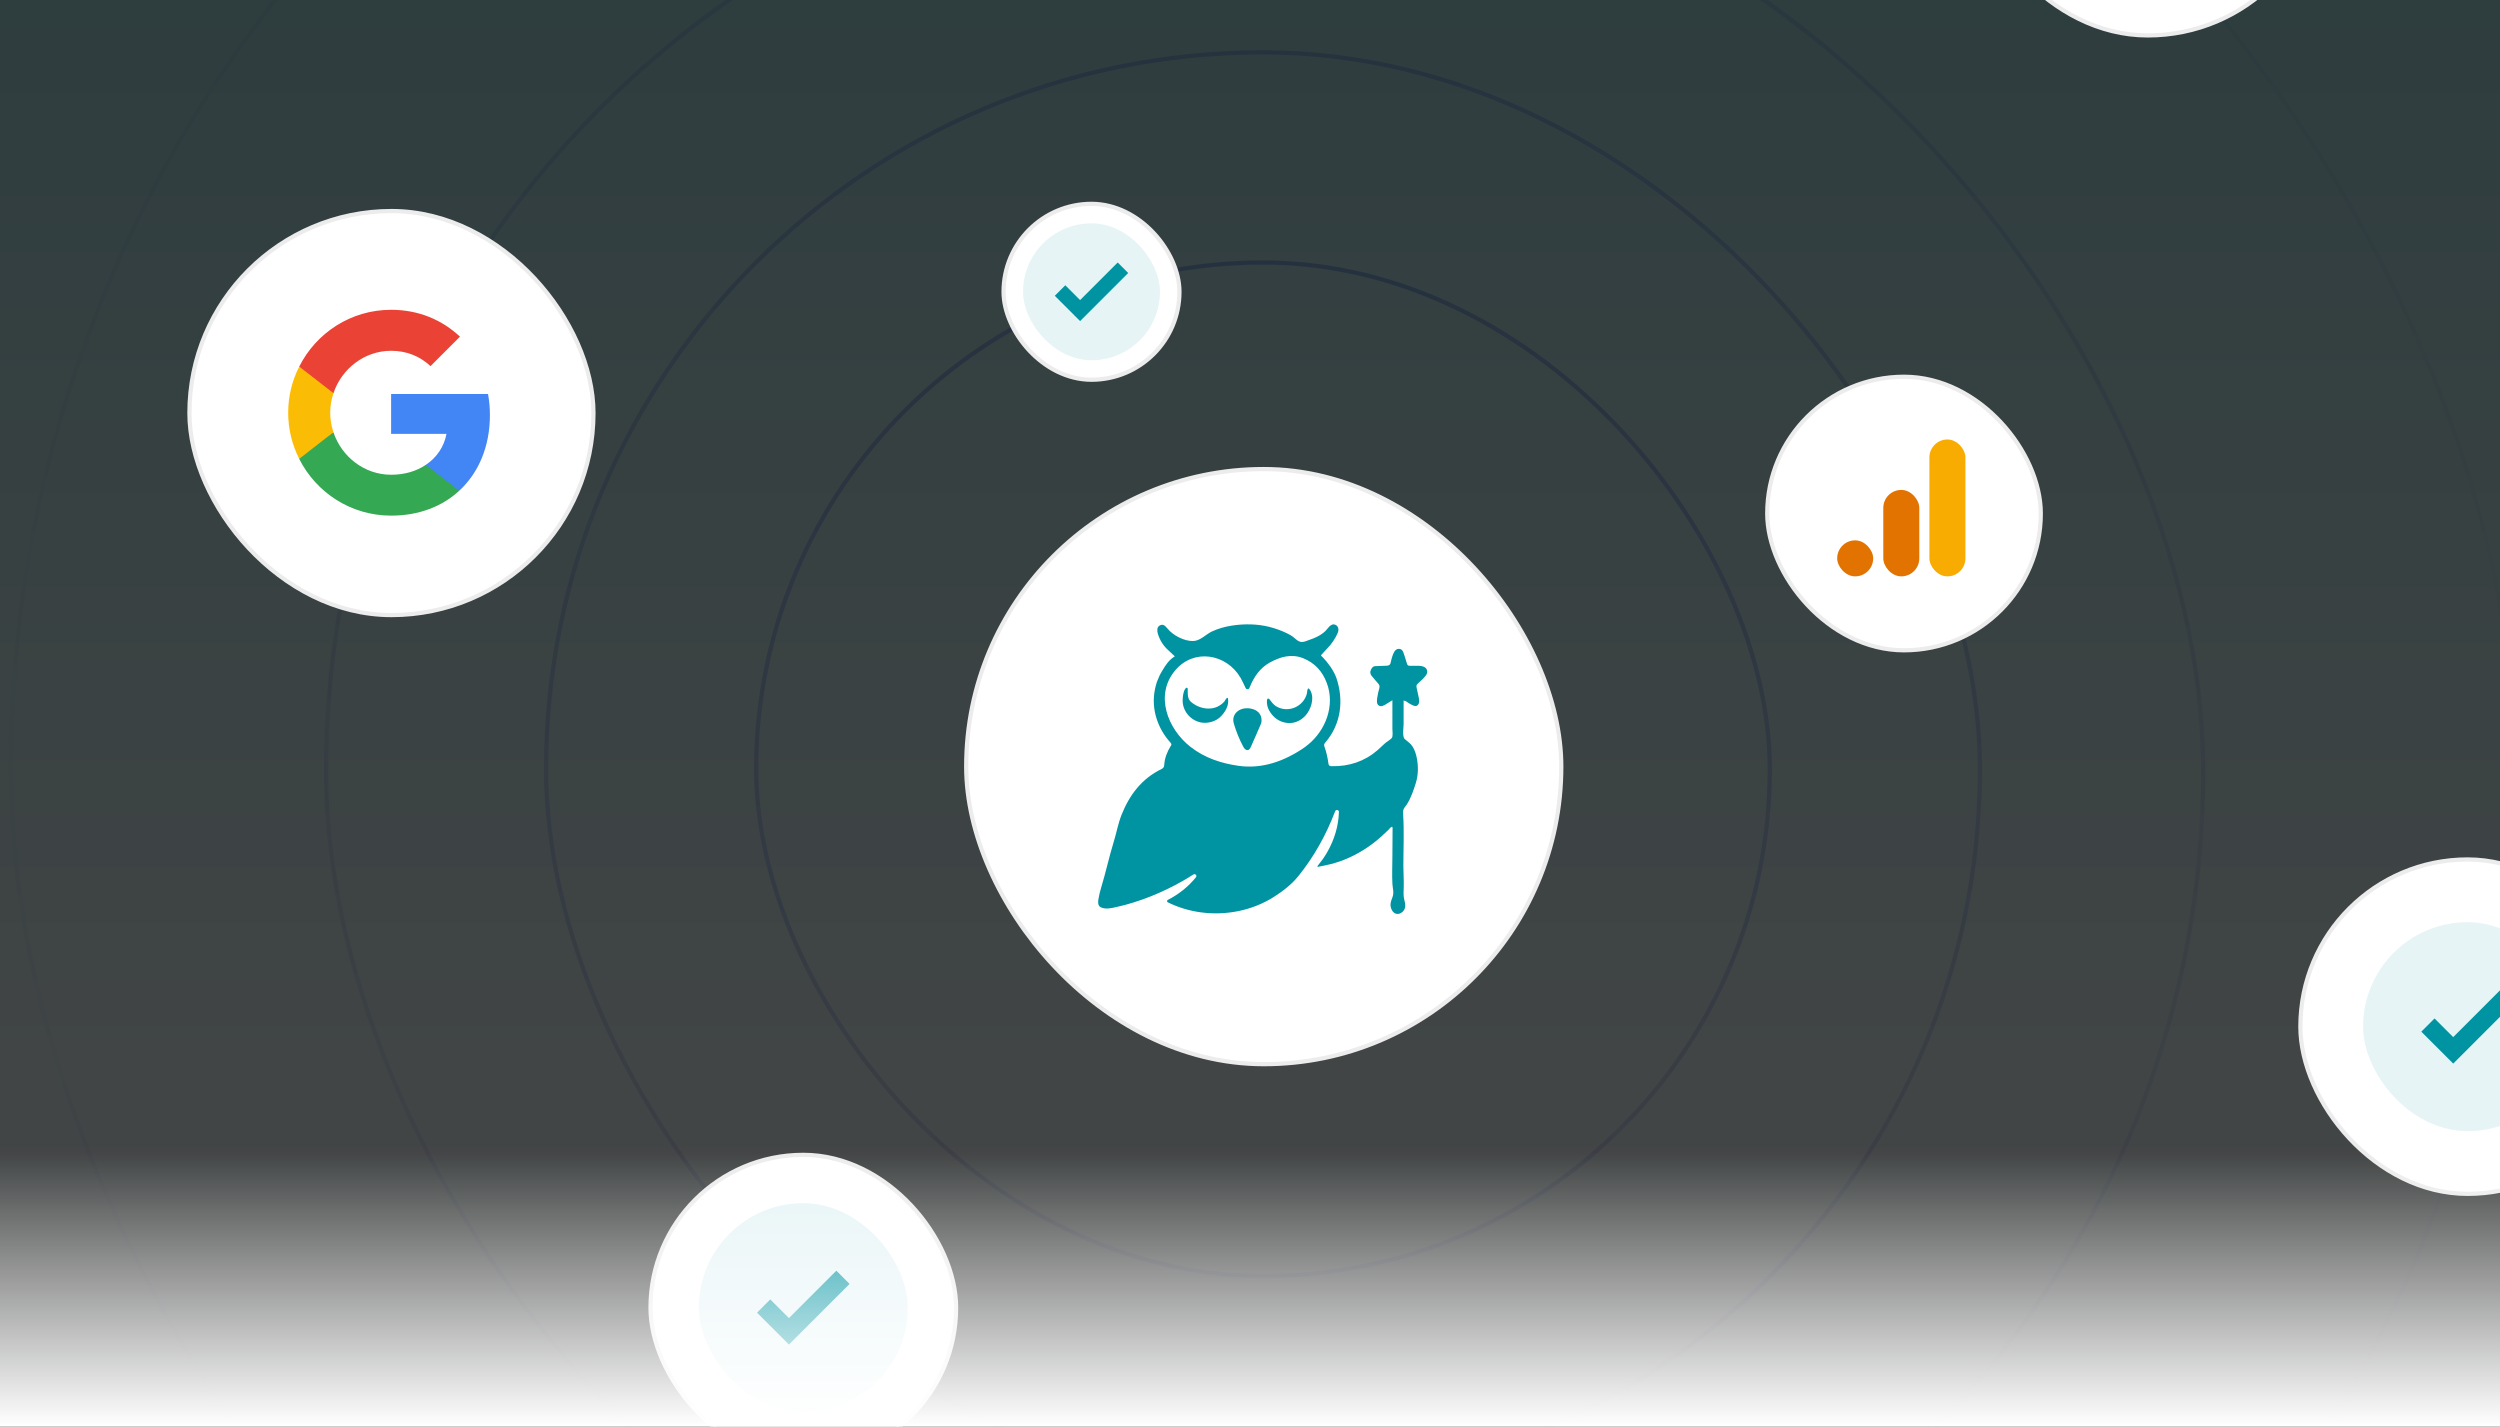 <svg xmlns="http://www.w3.org/2000/svg" width="347" height="198" viewBox="0 0 347 198" fill="none"><rect x="0" y="0" width="347" height="198" fill="#333333" stroke="none"/><g clip-path="url(#clip0_116_204)"><rect width="347" height="198" fill="url(#paint0_linear_116_204)" fill-opacity="0.1"></rect><g clip-path="url(#clip1_116_204)"><g opacity="0.5"><rect x="104.959" y="36.433" width="140.688" height="140.688" rx="70.344" stroke="url(#paint1_linear_116_204)" stroke-width="0.584"></rect><rect opacity="0.8" x="75.794" y="7.267" width="199.019" height="199.019" rx="99.51" stroke="url(#paint2_linear_116_204)" stroke-width="0.584"></rect><rect opacity="0.5" x="45.261" y="-23.265" width="260.541" height="260.541" rx="130.271" stroke="url(#paint3_linear_116_204)" stroke-width="0.584"></rect><rect opacity="0.2" x="1.512" y="-67.014" width="347.583" height="347.583" rx="173.791" stroke="url(#paint4_linear_116_204)" stroke-width="0.584"></rect></g><rect x="134.107" y="65.106" width="82.601" height="82.601" rx="41.301" fill="white" stroke="#ECECEC" stroke-width="0.584"></rect><path d="M196.993 92.409C196.565 92.409 196.138 92.401 195.71 92.409C195.462 92.427 195.351 92.332 195.283 92.11C195.129 91.64 194.958 90.981 194.77 90.52C194.675 90.28 194.522 90.075 194.197 90.058C193.88 90.049 193.684 90.212 193.53 90.46C193.29 90.862 193.128 91.486 193.034 91.948C192.974 92.273 192.786 92.392 192.469 92.401C191.956 92.427 191.426 92.452 190.905 92.461C190.554 92.469 190.417 92.692 190.272 92.991C190.161 93.239 190.178 93.487 190.315 93.718C190.323 93.735 190.34 93.752 190.349 93.769C190.366 93.786 190.383 93.812 190.4 93.829C190.734 94.205 190.939 94.504 191.281 94.863C191.478 95.069 191.512 95.257 191.452 95.513C191.324 95.958 191.221 96.411 191.153 96.881C191.101 97.24 191.059 97.719 191.375 97.924C191.666 98.121 191.965 97.967 192.247 97.822C192.504 97.685 192.906 97.394 193.265 97.189V101.165C193.265 101.481 193.384 102.234 193.153 102.465C192.888 102.738 192.487 102.944 192.196 103.209C191.854 103.516 191.537 103.833 191.195 104.132C189.366 105.705 187.228 106.398 184.808 106.347C184.586 106.338 184.458 106.278 184.406 106.082C184.398 106.056 184.398 106.022 184.389 105.987C184.278 105.167 184.099 104.363 183.816 103.576C183.748 103.345 183.808 103.226 183.953 103.063C186.159 100.498 186.544 97.18 185.475 94.051C185.048 92.965 184.364 92.025 183.543 91.17C183.449 91.076 183.261 91.024 183.457 90.828C183.731 90.554 183.987 90.238 184.261 89.964C184.86 89.34 185.33 88.639 185.672 87.861C185.877 87.373 185.757 86.937 185.407 86.749C184.74 86.407 184.355 87.211 183.962 87.587C183.338 88.186 182.568 88.536 181.756 88.81C181.388 88.938 180.943 89.169 180.542 89.092C180.174 89.023 179.875 88.733 179.601 88.502C179.302 88.245 178.985 88.074 178.618 87.895C177.84 87.519 177.01 87.219 176.164 87.005C174.488 86.595 172.744 86.569 171.034 86.826C170.05 86.971 169.084 87.236 168.186 87.664C167.365 88.057 166.604 88.929 165.664 88.972C164.424 89.032 162.825 88.203 162.064 87.262C161.953 87.134 161.842 87.005 161.714 86.894C161.534 86.732 161.312 86.663 161.081 86.766C160.841 86.869 160.67 87.04 160.645 87.305C160.619 87.553 160.645 87.784 160.722 88.014C160.816 88.322 160.944 88.613 161.089 88.887C161.312 89.314 161.594 89.707 161.953 90.058C162.312 90.4 162.671 90.734 163.065 91.101C162.244 91.588 161.773 92.332 161.329 93.085C161.012 93.589 160.773 94.12 160.576 94.658C160.465 94.992 160.38 95.325 160.311 95.659C160.029 97.027 160.106 98.437 160.551 99.797C160.927 100.96 161.56 102.08 162.466 103.08C162.646 103.277 162.611 103.38 162.483 103.568C161.987 104.371 161.654 105.235 161.594 106.193C161.568 106.475 161.474 106.612 161.235 106.731C158.464 108.082 156.771 110.34 155.677 113.084C155.198 114.281 154.984 115.547 154.608 116.77C154.6 116.812 154.582 116.847 154.574 116.881C153.933 118.976 153.479 121.113 152.838 123.208C152.667 123.747 152.547 124.32 152.453 124.867C152.394 125.26 152.385 125.739 152.804 125.936C153.471 126.261 154.326 126.038 155.01 125.884C155.797 125.713 156.575 125.5 157.344 125.26C159.012 124.739 160.636 124.089 162.201 123.311C163.381 122.729 164.544 122.097 165.638 121.378C165.775 121.293 165.937 121.336 166.023 121.455C166.074 121.549 166.066 121.669 166.006 121.754C164.954 123.063 163.612 124.132 162.09 124.91C161.953 124.978 161.953 125.175 162.09 125.243C163.501 125.936 165.048 126.414 166.69 126.637C170.153 127.099 173.761 126.397 176.72 124.55C177.976 123.764 179.285 122.763 180.208 121.609C182.414 118.873 184.073 115.872 185.321 112.597C185.373 112.46 185.535 112.383 185.68 112.452C185.792 112.494 185.843 112.588 185.843 112.7C185.817 113.674 185.655 114.641 185.381 115.573C185.108 116.513 184.714 117.411 184.227 118.266C184.03 118.608 183.816 118.95 183.586 119.275C183.355 119.6 183.09 119.89 182.867 120.215C182.816 120.292 182.884 120.327 182.961 120.309C183.996 120.121 185.005 119.899 186.005 119.548C187.827 118.899 189.528 117.924 191.024 116.71C191.255 116.522 191.486 116.325 191.708 116.128C192.042 115.829 192.367 115.521 192.683 115.213C192.777 115.119 193.299 114.435 193.29 114.94C193.29 116.214 193.273 117.505 193.265 118.787C193.265 120.079 193.196 121.378 193.265 122.669C193.299 123.328 193.521 123.858 193.282 124.508C193.042 125.149 192.854 125.619 193.171 126.278C193.487 126.927 194.145 127.047 194.675 126.56C195.18 126.09 195.086 125.517 194.923 124.918C194.761 124.303 194.821 123.755 194.838 123.131C194.872 122.173 194.787 121.207 194.787 120.25C194.787 117.838 194.915 115.384 194.752 112.982C194.735 112.725 194.744 112.46 194.855 112.238C194.958 112.033 195.129 111.879 195.248 111.691C195.83 110.776 196.197 109.715 196.514 108.689C196.864 107.561 196.881 106.364 196.651 105.209C196.548 104.688 196.386 104.166 196.112 103.696C195.813 103.191 195.411 102.961 194.992 102.593C194.599 102.251 194.821 100.977 194.821 100.524V97.24C195.171 97.266 195.351 97.505 195.582 97.625C195.898 97.796 196.403 98.164 196.736 97.907C197.07 97.659 197.001 97.129 196.899 96.71C196.787 96.291 196.736 95.847 196.625 95.436C196.548 95.145 196.651 95 196.856 94.821C197.249 94.487 197.625 94.137 197.933 93.718C198.19 93.376 198.147 92.871 197.788 92.64C197.548 92.486 197.283 92.435 196.993 92.418V92.409ZM181.491 103.405C181.345 103.516 181.209 103.645 181.055 103.747C178.344 105.62 175.215 106.774 171.897 106.295C169.52 105.953 167.22 105.218 165.228 103.653C162.073 101.182 160.226 96.471 163.116 93.051C165.698 89.972 170.213 90.725 172.179 94.06C172.419 94.47 172.607 94.915 172.821 95.351C172.889 95.487 172.915 95.667 173.163 95.667C173.385 95.659 173.419 95.496 173.479 95.342C174.06 93.94 174.873 92.726 176.241 91.965C177.711 91.161 179.233 90.708 180.892 91.366C182.517 92.025 183.577 93.213 184.167 94.829C185.33 97.907 184.005 101.404 181.499 103.405H181.491Z" fill="#0094A2"></path><path d="M170.367 96.864C170.23 96.813 170.016 97.283 169.931 97.386C169.768 97.565 169.58 97.736 169.375 97.865C168.981 98.138 168.52 98.292 168.041 98.335C167.049 98.429 166.049 98.053 165.313 97.428C164.997 97.155 164.894 96.787 164.869 96.402C164.86 96.197 164.86 96.009 164.852 95.812C164.852 95.727 164.877 95.573 164.826 95.505C164.74 95.385 164.612 95.487 164.535 95.582C164.253 95.949 164.193 96.539 164.159 96.984C164.159 97.052 164.15 97.129 164.15 97.215C164.133 98.874 165.553 100.336 167.237 100.327C168.101 100.319 168.939 100.002 169.52 99.369C170.102 98.745 170.563 97.942 170.461 97.078C170.452 96.933 170.418 96.864 170.384 96.847L170.367 96.864Z" fill="#0094A2"></path><path d="M181.61 95.547C181.61 95.547 181.576 95.556 181.559 95.564C181.542 95.582 181.525 95.607 181.516 95.633C181.422 95.847 181.448 96.078 181.388 96.3C181.268 96.736 181.046 97.146 180.738 97.48C180.182 98.087 179.387 98.437 178.575 98.437C178.036 98.437 177.523 98.292 177.079 98.001C176.72 97.762 176.489 97.428 176.241 97.112C176.198 97.061 176.164 97.001 176.095 96.975C175.933 96.907 175.873 97.069 175.856 97.189C175.77 98.027 176.147 98.762 176.711 99.369C177.301 100.011 178.139 100.37 179.011 100.361C180.191 100.353 181.209 99.575 181.713 98.566C181.987 98.035 182.158 97.42 182.141 96.821C182.123 96.419 182.012 95.966 181.747 95.65C181.713 95.607 181.662 95.564 181.61 95.564V95.547Z" fill="#0094A2"></path><path d="M173.513 98.335C172.051 98.104 170.862 99.113 171.256 100.43C171.572 101.516 172 102.559 172.521 103.559C172.649 103.816 172.838 104.107 173.128 104.115C173.453 104.115 173.573 103.765 173.684 103.517C174.146 102.508 174.573 101.49 175.018 100.473C175.095 100.302 175.103 100.131 175.103 99.951C175.095 99.105 174.531 98.489 173.505 98.335H173.513Z" fill="#0094A2"></path><rect x="273.568" y="-44.153" width="49.071" height="49.071" rx="24.535" fill="white" stroke="#ECECEC" stroke-width="0.584"></rect><rect x="90.292" y="160.292" width="42.416" height="42.416" rx="21.208" fill="white" stroke="#ECECEC" stroke-width="0.584"></rect><rect x="26.292" y="29.292" width="56.081" height="56.081" rx="28.04" fill="white" stroke="#ECECEC" stroke-width="0.584"></rect><rect x="319.292" y="119.292" width="46.416" height="46.416" rx="23.208" fill="white" stroke="#ECECEC" stroke-width="0.584"></rect><rect x="245.292" y="52.292" width="37.971" height="37.971" rx="18.986" fill="white" stroke="#ECECEC" stroke-width="0.584"></rect><rect x="139.292" y="28.292" width="24.416" height="24.416" rx="12.208" fill="white" stroke="#ECECEC" stroke-width="0.584"></rect><rect x="142" y="31" width="19" height="19" rx="9.5" fill="#0094A2" fill-opacity="0.1"></rect><path d="M156.211 37.891L149.918 44.184L146.788 41.054L147.864 39.979L149.918 42.033L155.136 36.816L156.211 37.891Z" fill="#0094A2" stroke="#0094A2" stroke-width="0.541"></path><rect x="328" y="128" width="29" height="29" rx="14.5" fill="#0094A2" fill-opacity="0.1"></rect><path d="M348.44 139.21L340.506 147.145L336.559 143.198L337.915 141.843L340.506 144.434L347.085 137.855L348.44 139.21Z" fill="#0094A2" stroke="#0094A2" stroke-width="0.682"></path><rect x="97" y="167" width="29" height="29" rx="14.5" fill="#0094A2" fill-opacity="0.1"></rect><path d="M117.44 178.21L109.506 186.145L105.559 182.198L106.915 180.843L109.506 183.434L116.085 176.855L117.44 178.21Z" fill="#0094A2" stroke="#0094A2" stroke-width="0.682"></path><path d="M68 57.611C68 56.598 67.909 55.623 67.74 54.688H54.286V60.221H61.974C61.636 62 60.623 63.507 59.104 64.52V68.117H63.74C66.442 65.624 68 61.961 68 57.611Z" fill="#4285F4"></path><path d="M54.286 71.571C58.143 71.571 61.377 70.299 63.74 68.117L59.104 64.519C57.831 65.377 56.208 65.896 54.286 65.896C50.571 65.896 47.416 63.39 46.286 60.013H41.532V63.701C43.883 68.364 48.701 71.571 54.286 71.571Z" fill="#34A853"></path><path d="M46.286 60C46 59.143 45.831 58.234 45.831 57.286C45.831 56.338 46 55.429 46.286 54.572V50.883H41.532C40.558 52.805 40 54.974 40 57.286C40 59.598 40.558 61.766 41.532 63.688L45.234 60.805L46.286 60Z" fill="#FBBC05"></path><path d="M54.286 48.688C56.39 48.688 58.26 49.416 59.753 50.818L63.844 46.727C61.364 44.416 58.143 43 54.286 43C48.701 43 43.883 46.208 41.532 50.883L46.286 54.571C47.416 51.195 50.571 48.688 54.286 48.688Z" fill="#EA4335"></path><rect x="255" y="75" width="5" height="5" rx="2.5" fill="#E37300"></rect><rect x="261.4" y="68" width="5" height="12" rx="2.5" fill="#E37300"></rect><rect x="267.8" y="61" width="5" height="19" rx="2.5" fill="#F8AB00"></rect></g><rect y="160" width="347" height="38" fill="url(#paint5_linear_116_204)"></rect></g><defs><linearGradient id="paint0_linear_116_204" x1="173.5" y1="0" x2="173.5" y2="198" gradientUnits="userSpaceOnUse"><stop stop-color="#0094A2"></stop><stop offset="1" stop-color="white"></stop></linearGradient><linearGradient id="paint1_linear_116_204" x1="175.303" y1="36.141" x2="175.303" y2="177.413" gradientUnits="userSpaceOnUse"><stop stop-color="#00083C" stop-opacity="0.5"></stop><stop offset="1" stop-color="#00083C" stop-opacity="0.2"></stop></linearGradient><linearGradient id="paint2_linear_116_204" x1="175.304" y1="6.975" x2="175.304" y2="206.578" gradientUnits="userSpaceOnUse"><stop stop-color="#00083C" stop-opacity="0.5"></stop><stop offset="1" stop-color="#00083C" stop-opacity="0.2"></stop></linearGradient><linearGradient id="paint3_linear_116_204" x1="175.532" y1="-23.558" x2="175.532" y2="237.568" gradientUnits="userSpaceOnUse"><stop stop-color="#00083C" stop-opacity="0.5"></stop><stop offset="1" stop-color="#00083C" stop-opacity="0.2"></stop></linearGradient><linearGradient id="paint4_linear_116_204" x1="175.304" y1="-67.306" x2="175.304" y2="280.86" gradientUnits="userSpaceOnUse"><stop stop-color="#00083C" stop-opacity="0.5"></stop><stop offset="1" stop-color="#00083C" stop-opacity="0.2"></stop></linearGradient><linearGradient id="paint5_linear_116_204" x1="173.5" y1="160" x2="173.5" y2="198" gradientUnits="userSpaceOnUse"><stop stop-color="white" stop-opacity="0"></stop><stop offset="1" stop-color="white"></stop></linearGradient><clipPath id="clip0_116_204"><rect width="347" height="198" fill="white"></rect></clipPath><clipPath id="clip1_116_204"><rect width="443" height="284" fill="white" transform="translate(-94 -86)"></rect></clipPath></defs></svg>
